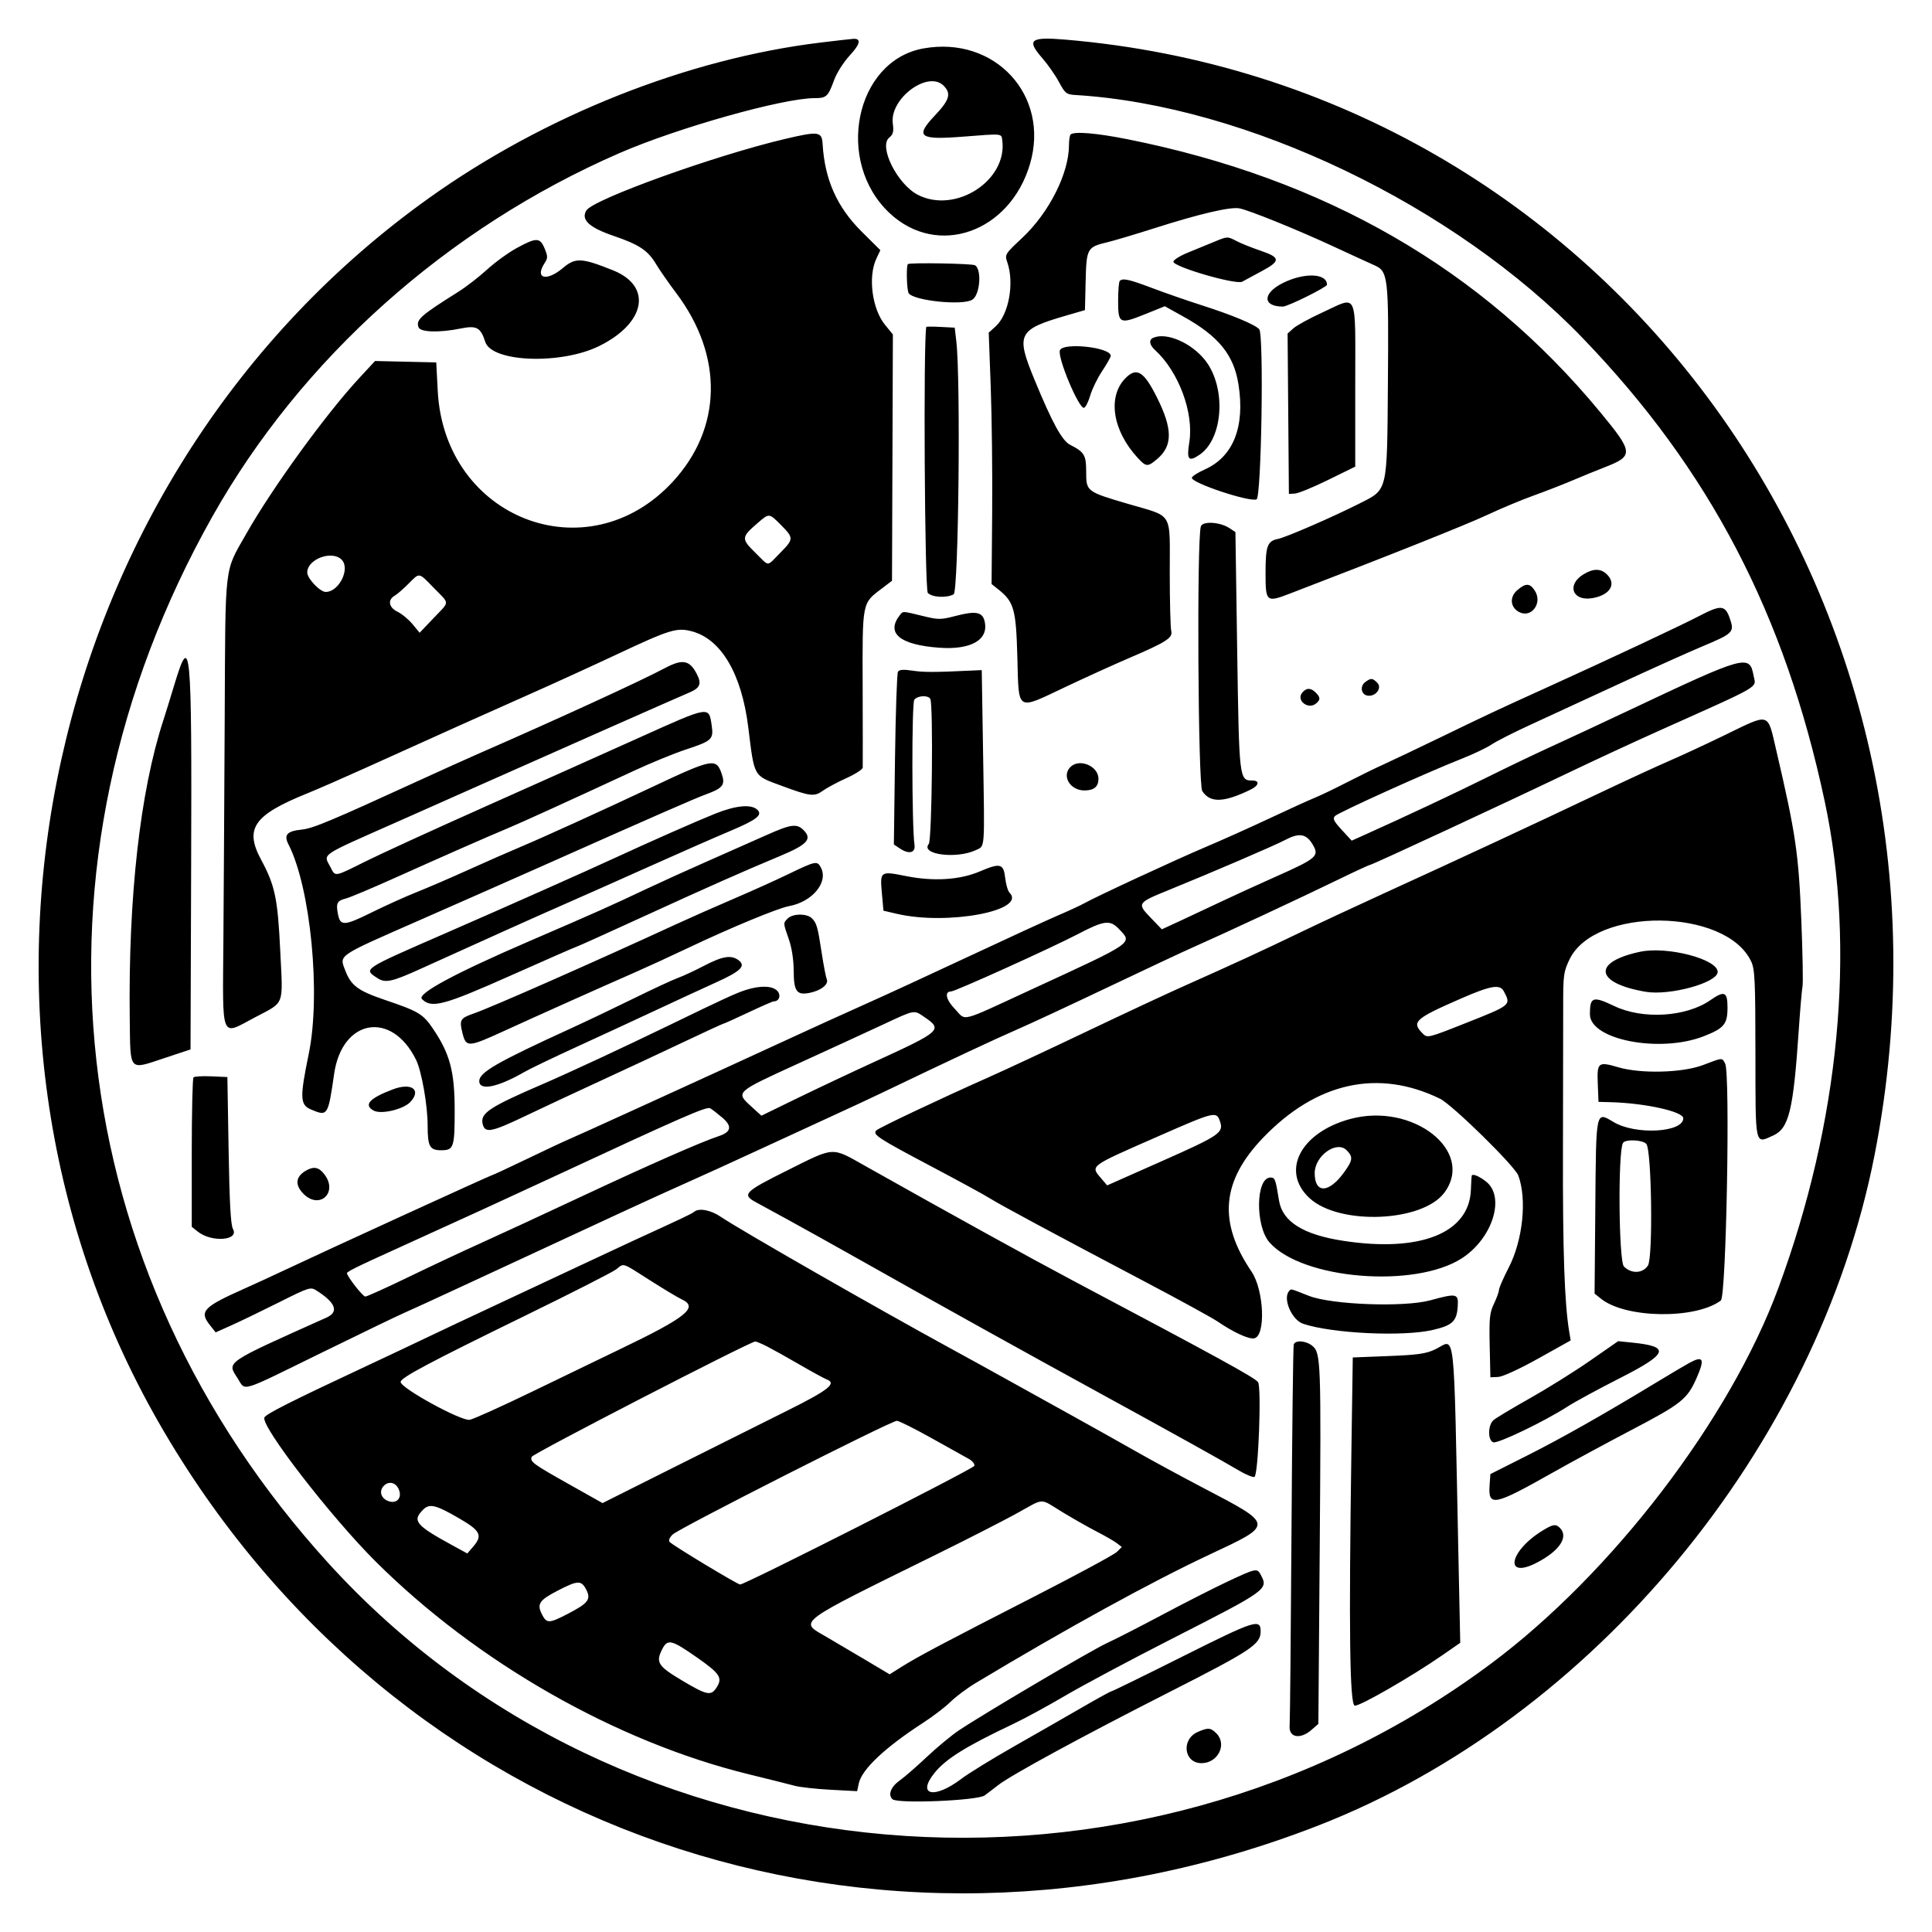 <svg width="1000" height="1000" viewBox="0 0 1000 1000" fill="none" xmlns="http://www.w3.org/2000/svg">
<path fill-rule="evenodd" clip-rule="evenodd" d="M424.844 22.015C355.986 30.35 281.874 59.774 221.985 102.552C22.464 245.065 -39.209 524.137 81.995 736.008C203.321 948.092 452.468 1034.67 682.689 944.747C824.568 889.33 940.59 749.347 970.289 597.755C1026.46 311.044 832.675 44.114 551.209 20.492C533.234 18.982 531.218 20.62 539.449 30.041C542.325 33.331 546.228 38.913 548.123 42.445C551.285 48.334 551.986 48.892 556.568 49.168C645.069 54.499 752.923 106.186 819.267 175.062C884.865 243.165 923.812 317.756 944.5 414.914C960.711 491.046 952.144 580.854 920.486 666.652C895.408 734.62 834.462 814.316 771.85 861.017C586.787 999.054 322.164 976.275 170.09 809.217C31.469 656.938 8.254 448.047 109.88 267.437C156.002 185.471 231.464 118.073 320.553 79.28C350.628 66.183 405.246 50.794 421.649 50.794C427.807 50.794 428.585 50.06 431.832 41.197C433.12 37.685 436.704 32.079 439.797 28.738C445.3 22.797 445.927 19.83 441.621 20.106C440.438 20.182 432.888 21.041 424.844 22.015ZM477.888 25.084C442.588 31.505 431.955 83.665 460.504 110.357C485.241 133.484 522.657 120.374 533.114 84.913C543.59 49.393 514.933 18.348 477.888 25.084ZM488.436 44.372C492.455 48.431 491.498 51.72 483.984 59.675C473.466 70.811 475.689 72.51 498.449 70.734C519.125 69.119 518.272 69.045 518.755 72.496C521.675 93.362 494.547 110.914 475.006 100.801C464.448 95.336 454.682 75.806 460.238 71.263C462.317 69.562 462.676 68.161 462.111 63.916C460.399 51.026 480.354 36.211 488.436 44.372ZM406.16 71.957C370.003 80.485 307.065 103.149 303.504 108.923C300.58 113.665 304.918 117.753 317.4 122.02C330.902 126.635 335.337 129.581 339.63 136.79C341.379 139.727 346.104 146.512 350.132 151.87C374.551 184.361 373.797 221.709 348.161 249.419C304.047 297.097 230.026 268.444 226.573 202.35L225.801 187.58L209.961 187.218L194.122 186.854L186.047 195.566C168.701 214.274 140.982 252.464 127.515 276.202C115.924 296.634 116.702 290.033 116.308 371.245C116.116 410.804 115.809 462.779 115.628 486.745C115.229 539.23 113.964 536.114 131.837 526.655C147.61 518.308 146.457 521.282 145.072 492.511C143.747 464.995 142.372 458.398 135.183 445.052C126.424 428.792 131.262 421.864 159.272 410.551C164.385 408.487 177.439 402.783 188.281 397.877C227.123 380.303 254.117 368.181 274.767 359.04C286.309 353.931 306.762 344.582 320.221 338.264C346.779 325.797 350.452 324.689 358.24 326.807C373.361 330.919 383.874 348.859 387.294 376.383C390.561 402.679 389.736 401.237 404.713 406.783C419.402 412.222 421.482 412.466 425.921 409.275C427.988 407.789 433.454 404.861 438.071 402.77C442.688 400.678 446.502 398.22 446.548 397.308C446.592 396.395 446.577 377.732 446.512 355.833C446.379 310.953 446.083 312.458 456.589 304.485L461.7 300.605L461.927 236.855L462.153 173.105L458.099 168.141C451.376 159.909 449.192 143.219 453.613 133.856L455.672 129.494L445.983 119.866C433.229 107.195 426.877 92.946 425.785 74.555C425.397 68.03 423.737 67.811 406.16 71.957ZM554.148 69.632C553.681 70.102 553.3 72.56 553.3 75.094C553.3 89.714 542.996 110.136 529.034 123.19C520.143 131.503 519.995 131.745 521.371 135.732C525.109 146.558 522.152 162.811 515.328 168.956L511.763 172.167L512.807 200.424C513.382 215.964 513.714 245.244 513.544 265.489L513.237 302.299L516.644 305.005C524.88 311.549 525.897 315.164 526.591 340.42C527.369 368.725 525.743 367.751 551.692 355.468C562.019 350.58 576.799 343.868 584.535 340.553C603.766 332.312 607.176 330.112 606.231 326.55C605.818 324.996 605.472 311.455 605.463 296.46C605.442 264.215 607.603 267.776 583.824 260.789C562.391 254.492 562.202 254.348 562.202 244.262C562.202 235.511 561.32 234.024 553.869 230.217C549.708 228.092 544.632 218.808 535.471 196.57C525.696 172.842 526.806 170.612 552.028 163.285L561.567 160.513L561.924 145.632C562.332 128.576 562.721 127.868 573.013 125.425C576.511 124.594 587.385 121.357 597.179 118.231C621.007 110.625 636.89 106.915 641.569 107.86C646.962 108.949 671.899 119.07 690.658 127.786C699.402 131.847 708.674 136.103 711.263 137.243C718.522 140.437 718.807 142.877 718.378 198.207C717.936 255.331 718.454 253.142 703.559 260.668C689.645 267.698 665.711 278.094 661.468 278.95C655.956 280.064 655.047 282.579 655.047 296.708C655.047 311.558 655.467 311.914 667.511 307.294C717.867 287.981 758.571 271.76 769.512 266.646C776.857 263.213 787.732 258.664 793.677 256.537C799.623 254.408 808.781 250.847 814.027 248.622C819.273 246.396 826.714 243.356 830.561 241.866C845.716 235.996 845.575 234.282 828.207 213.258C767.087 139.274 685.973 92.48 583.403 72.028C567.493 68.856 555.859 67.903 554.148 69.632ZM628.338 125.216C625.19 126.522 619.181 128.987 614.984 130.691C610.787 132.395 607.353 134.539 607.353 135.453C607.353 138.134 639.767 147.551 642.964 145.798C644.363 145.031 648.942 142.559 653.139 140.305C662.931 135.044 662.819 133.288 652.469 129.761C647.903 128.206 642.35 125.985 640.131 124.827C635.242 122.273 635.44 122.267 628.338 125.216ZM267.539 128.342C263.213 130.696 256.256 135.74 252.077 139.551C247.898 143.361 241.259 148.503 237.326 150.975C217.499 163.436 215.171 165.515 216.655 169.424C217.632 171.994 227.404 172.274 238.388 170.047C246.726 168.357 248.762 169.456 251.164 176.952C254.565 187.562 290.453 188.853 310.211 179.076C334.259 167.175 337.744 148.137 317.373 139.95C301.052 133.392 297.862 133.238 291.392 138.696C282.918 145.847 276.65 144.263 281.829 136.281C283.596 133.558 283.603 132.751 281.894 128.621C279.513 122.867 277.664 122.831 267.539 128.342ZM469.919 136.708C468.986 137.652 469.33 150.231 470.331 151.746C472.941 155.694 498.351 158.281 503.3 155.103C507.264 152.559 508.268 139.547 504.673 137.304C503.218 136.396 470.779 135.84 469.919 136.708ZM664.268 146.36C653.429 151.666 653.287 158.681 664.017 158.681C666.568 158.681 686.843 148.627 686.843 147.362C686.843 141.466 675.312 140.953 664.268 146.36ZM579.585 145.41C579.118 145.88 578.736 150.522 578.736 155.725C578.736 167.594 579.472 167.955 592.765 162.597L602.913 158.508L612.758 163.996C630.799 174.053 638.632 183.739 641.032 198.962C644.492 220.891 638.355 236.401 623.613 242.985C619.916 244.636 616.892 246.592 616.892 247.333C616.892 250.058 646.609 259.943 650.394 258.476C652.908 257.502 654.23 173.181 651.776 170.419C649.611 167.984 637.749 163.038 621.979 157.995C614.634 155.648 603.188 151.67 596.542 149.158C584.364 144.553 581.138 143.84 579.585 145.41ZM684.429 161.752C677.855 164.768 671.122 168.453 669.467 169.94L666.458 172.646L666.794 214.15L667.129 255.652L670.322 255.453C672.078 255.342 679.805 252.163 687.492 248.389L701.469 241.524V199.139C701.469 149.493 703.145 153.169 684.429 161.752ZM479.445 169.213C477.871 176.108 478.615 305.273 480.239 306.914C482.527 309.224 489.917 309.617 493.607 307.624C496.144 306.252 497.303 196.412 494.987 176.663L494.159 169.599L486.846 169.213C482.823 169.001 479.493 169.001 479.445 169.213ZM596.86 174.872C594.517 175.933 594.922 178.515 597.851 181.191C610.108 192.394 618.027 213.739 615.575 228.959C614.127 237.945 615.158 239.225 620.797 235.439C633.222 227.1 634.845 200.558 623.791 186.478C616.675 177.414 603.642 171.797 596.86 174.872ZM548.61 181.32C547.211 185.002 558.532 211.934 561.114 211.065C561.938 210.787 563.379 207.902 564.318 204.654C565.255 201.406 568.025 195.745 570.472 192.071C572.919 188.399 574.921 184.845 574.921 184.174C574.921 179.76 550.222 177.08 548.61 181.32ZM582.557 195.725C573.126 205.249 575.824 222.88 588.869 236.983C593.254 241.724 594.03 241.769 598.965 237.575C607.029 230.723 606.997 222.042 598.845 205.727C592.078 192.18 588.34 189.885 582.557 195.725ZM404.344 271.858C410.903 278.48 410.876 279.05 403.69 286.307C396.646 293.423 398.398 293.401 391.324 286.457C383.532 278.809 383.565 278.172 392.138 270.74C398.173 265.511 398.049 265.499 404.344 271.858ZM621.543 272.518C619.409 279.798 620.095 406.073 622.287 409.452C626.33 415.682 633.419 415.472 647.314 408.707C651.685 406.577 652.164 403.997 648.187 403.997C641.434 403.997 641.359 403.348 640.369 336.809L639.455 275.4L636.422 273.394C631.481 270.124 622.401 269.59 621.543 272.518ZM176.835 289.688C181.433 294.331 175.485 306.384 168.597 306.384C165.644 306.384 159.029 299.428 159.029 296.323C159.029 289.396 171.825 284.628 176.835 289.688ZM819.545 297.31C810.7 302.757 813.946 311.345 824.19 309.598C833.276 308.048 836.804 302.414 831.833 297.394C828.634 294.164 824.699 294.137 819.545 297.31ZM224.666 304.431C232.917 312.896 232.955 310.958 224.364 319.987L217.203 327.514L213.53 323.071C211.512 320.628 208.009 317.731 205.748 316.633C201.193 314.42 200.523 310.497 204.324 308.311C205.554 307.605 208.72 304.86 211.36 302.21C217.347 296.205 216.515 296.066 224.666 304.431ZM785.288 305.523C781.259 309.023 781.699 314.31 786.222 316.755C792.593 320.198 798.585 312.146 794.424 305.733C791.838 301.748 789.69 301.699 785.288 305.523ZM879.527 318.829C870.401 323.607 832.377 341.448 800.673 355.825C775.168 367.391 770.531 369.564 746.196 381.351C734.187 387.167 720.642 393.613 716.095 395.677C711.548 397.741 702.963 401.942 697.018 405.014C691.072 408.086 683.631 411.653 680.484 412.941C677.336 414.228 666.748 419.05 656.955 423.653C647.161 428.258 632.281 434.93 623.887 438.48C608.62 444.939 567.009 464.237 560.96 467.665C559.196 468.664 553.172 471.443 547.576 473.84C541.98 476.237 521.09 485.84 501.154 495.179C481.218 504.519 457.18 515.598 447.737 519.8C438.293 524.003 418.834 532.858 404.494 539.482C369.143 555.808 296.351 589.016 293.208 590.252C291.809 590.802 282.733 595.067 273.038 599.732C263.344 604.397 255.141 608.213 254.808 608.213C254.137 608.213 167.928 647.662 148.854 656.697C142.209 659.845 132.193 664.458 126.597 666.948C105.19 676.473 103.011 678.765 108.625 685.851L111.624 689.637L119.747 685.998C124.214 683.997 135.248 678.67 144.267 674.158C160.306 666.135 160.738 666.002 163.98 668.079C173.877 674.418 175.51 679.063 168.886 682.032C116.024 705.722 117.411 704.782 122.886 713.228C127.379 720.159 122.928 721.493 166.435 700.176C187.194 690.007 206.183 680.84 208.631 679.808C211.079 678.775 226.818 671.545 243.606 663.743C317.834 629.244 339.952 619.04 354.257 612.69C362.651 608.964 380.393 600.876 393.684 594.718C406.974 588.558 424.144 580.645 431.839 577.133C439.533 573.621 450.694 568.415 456.64 565.565C491.924 548.648 514.759 537.948 525.955 533.082C532.95 530.042 554.412 520.054 573.649 510.889C592.886 501.723 612.917 492.335 618.163 490.026C632.61 483.668 674.142 464.3 692.221 455.49C701.052 451.186 708.664 447.666 709.138 447.666C710.175 447.666 778.529 415.92 811.483 400.134C824.424 393.935 845.6 384.116 858.541 378.315C913.169 353.824 908.876 356.327 907.644 349.699C905.578 338.571 903.568 339.127 843.915 367.309C828.526 374.58 809.925 383.256 802.58 386.591C795.235 389.927 780.641 396.915 770.148 402.122C753.211 410.527 728.361 422.211 706.914 431.854L699.64 435.123L694.508 429.565C690.331 425.042 689.68 423.701 691.008 422.358C692.843 420.506 738.569 399.825 756.158 392.894C762.454 390.412 769.608 387.015 772.056 385.343C774.504 383.672 783.662 379.025 792.406 375.018C801.15 371.01 821.758 361.501 838.205 353.886C854.649 346.271 873.822 337.642 880.811 334.71C897.218 327.826 897.801 327.247 895.384 320.186C892.969 313.131 890.767 312.943 879.527 318.829ZM465.854 318.265C458.415 327.654 465.55 333.701 485.892 335.243C502.726 336.521 512.008 331.109 509.6 321.421C508.446 316.771 504.947 316.124 494.982 318.717C486.824 320.839 485.827 320.844 477.526 318.81C467.014 316.234 467.447 316.255 465.854 318.265ZM90.323 354.147C88.123 361.432 85.532 369.811 84.564 372.766C72.504 409.619 66.339 464.492 67.16 527.658C67.515 555.029 66.458 553.853 85.139 547.653L98.617 543.18L98.942 447.395C99.33 333.672 98.669 326.516 90.323 354.147ZM344.082 345.848C331.538 352.521 288.608 372.219 246.786 390.496C241.54 392.788 228.376 398.731 217.534 403.702C171.162 424.961 161.998 428.8 156.19 429.392C148.534 430.174 146.788 432.112 149.306 437.03C160.792 459.46 166.15 514.691 159.821 545.426C155.102 568.347 155.253 571.861 161.061 574.312C169.61 577.919 169.812 577.605 172.951 555.818C177.051 527.351 202.707 522.913 215.318 548.489C218.237 554.409 221.349 572.073 221.349 582.718C221.349 593.41 222.433 595.369 228.344 595.369C234.854 595.369 235.339 593.936 235.339 574.715C235.339 554.712 232.922 545.542 224.259 532.681C218.975 524.837 216.804 523.521 199.418 517.621C185.135 512.772 181.67 510.174 178.575 501.986C175.647 494.245 174.456 495.043 216.356 476.652C236.24 467.924 264.814 455.309 279.854 448.619C340.822 421.498 359.64 413.261 365.703 411.047C374.006 408.013 375.42 406.237 373.7 401.003C370.788 392.135 369.274 392.407 337.087 407.578C313.46 418.715 281.161 433.417 270.315 437.974C264.019 440.618 251.428 446.149 242.335 450.263C233.241 454.377 221.222 459.56 215.626 461.782C210.03 464.004 199.565 468.727 192.37 472.277C177.964 479.386 176.095 479.449 174.871 472.861C173.859 467.412 174.516 466.185 179.049 465.063C180.978 464.584 192.002 459.955 203.543 454.776C230.381 442.735 251.572 433.412 262.048 429.037C269.894 425.761 292.981 415.251 328.184 398.928C336.928 394.873 348.947 389.952 354.892 387.991C368.605 383.469 369.44 382.683 368.346 375.316C366.878 365.436 367.397 365.348 331.253 381.627C313.127 389.791 276.842 406.037 250.622 417.73C224.4 429.422 196.728 442.097 189.126 445.896C172.937 453.986 173.629 453.867 171.145 449.014C167.358 441.621 164.277 443.724 206.087 425.176C217.629 420.057 236.802 411.539 248.694 406.25C292.43 386.798 351.848 360.529 356.5 358.588C362.376 356.137 363.299 354.01 360.695 348.923C356.95 341.61 353.317 340.938 344.082 345.848ZM464.778 347.695C464.253 348.552 463.562 369.021 463.243 393.181L462.662 437.108L465.947 439.283C470.508 442.3 473.939 441.403 473.343 437.351C471.937 427.814 471.862 363.851 473.254 362.157C475.025 360.002 480.286 359.725 481.508 361.722C483.111 364.342 482.387 434.823 480.736 436.832C476.217 442.33 495.191 444.759 505.218 439.966C509.882 437.736 509.663 440.661 508.864 391.153L508.149 346.842L503.062 347.082C483.5 348.003 478.141 348.012 472.314 347.131C467.608 346.421 465.46 346.582 464.778 347.695ZM706.661 353.028C703.738 355.187 704.518 359.57 707.911 360.064C712.076 360.669 715.515 356.073 712.885 353.417C710.391 350.898 709.611 350.85 706.661 353.028ZM674.035 358.51C670.745 362.513 677.123 367.531 681.181 364.13C683.539 362.155 683.507 360.996 681.029 358.493C678.484 355.924 676.156 355.929 674.035 358.51ZM892.881 380.422C883.438 385.011 870.56 390.995 864.265 393.718C857.969 396.44 842.23 403.693 829.289 409.835C792.991 427.061 755.993 444.276 716.731 462.21C702.041 468.921 682.296 478.139 672.853 482.696C653.798 491.889 638.426 498.98 613.712 509.975C604.618 514.02 581.439 524.837 562.202 534.014C542.966 543.191 520.359 553.75 511.965 557.477C486.618 568.734 454.953 583.715 453.585 585.097C451.494 587.208 454.408 589.118 481.826 603.609C496.029 611.115 509.764 618.603 512.35 620.25C517.501 623.526 544.27 637.916 593.363 663.798C610.85 673.017 627.448 682.121 630.246 684.027C638.416 689.593 646.13 693.165 649.056 692.736C655.243 691.832 654.349 667.855 647.767 658.152C630.352 632.48 632.225 611.244 653.891 588.769C681.504 560.121 713.326 553.123 745.299 568.668C751.684 571.772 784.047 603.511 785.884 608.47C790.415 620.706 788.223 641.897 780.964 655.99C778.164 661.429 775.872 666.667 775.872 667.629C775.872 668.592 774.71 671.809 773.29 674.775C771.037 679.484 770.754 682.259 771.064 696.53L771.42 712.889L775.416 712.715C777.748 712.613 786.406 708.638 796.197 703.173L812.98 693.805L812.213 689.219C809.793 674.759 808.844 647.385 808.984 596.011C809.071 564.223 809.125 530.412 809.105 520.875C809.071 504.847 809.316 503.016 812.339 496.665C825.389 469.251 893.353 469.941 906.393 497.619C908.319 501.707 908.579 507.342 908.609 545.558C908.647 594.008 908.219 592.022 917.693 587.79C925.968 584.093 928.222 574.851 931.041 533.077C931.756 522.481 932.627 512.366 932.977 510.6C933.327 508.834 933.053 493.518 932.369 476.564C930.959 441.634 929.465 431.497 919.368 388.263C914.744 368.465 916.446 368.97 892.881 380.422ZM554.026 397.024C549.413 401.683 553.896 409.135 561.312 409.135C566.239 409.135 568.562 407.2 568.562 403.098C568.562 396.483 558.659 392.345 554.026 397.024ZM370.155 421.165C360.415 425.075 336.598 435.582 318.009 444.172C302.681 451.256 262.217 469.246 230.854 482.923C187.305 501.915 188.04 501.434 195.274 506.222C199.447 508.983 202.773 508.261 218.17 501.256C246.385 488.419 281.271 472.755 294.48 466.992C302.175 463.634 320.775 455.366 335.815 448.617C350.854 441.869 369.646 433.615 377.575 430.273C391.555 424.379 394.777 421.927 392.099 419.222C389.007 416.1 381.012 416.807 370.155 421.165ZM396.863 432.183C390.917 434.843 377.468 440.801 366.975 445.421C356.482 450.042 342.174 456.528 335.179 459.834C315.294 469.234 309.461 471.838 274.131 487.079C235.49 503.751 215.74 514.378 218.377 517.081C223.274 522.099 229.502 520.455 264.335 504.944C282.731 496.752 298.036 490.05 298.346 490.05C298.658 490.05 314.513 482.9 333.58 474.162C366.52 459.065 384.061 451.293 403.696 443.092C417.902 437.158 420.512 434.301 415.941 429.685C412.459 426.168 409.416 426.566 396.863 432.183ZM679.281 436.86C683.092 443.088 681.888 444.158 660.134 453.846C650.691 458.053 638.1 463.81 632.154 466.641C626.208 469.473 616.847 473.866 611.353 476.404L601.362 481.017L595.689 475.122C588.41 467.559 588.551 467.34 604.966 460.665C627.612 451.456 659.886 437.586 664.949 434.886C672.322 430.953 675.974 431.457 679.281 436.86ZM408.31 452.327C401.664 455.539 388.787 461.347 379.693 465.233C370.6 469.12 357.15 475.07 349.805 478.457C307.351 498.033 254.211 521.467 245.228 524.575C238.155 527.023 237.657 527.892 239.385 534.767C241.256 542.209 242.304 542.151 261.046 533.569C278.306 525.665 310.07 511.444 329.456 502.939C335.402 500.33 347.707 494.664 356.8 490.347C378.277 480.15 402.677 470.054 408.326 469.026C420.494 466.813 428.914 456.629 424.876 449.009C422.992 445.457 422.193 445.617 408.31 452.327ZM507.174 451.04C496.837 455.453 483.214 456.313 468.942 453.453C455.59 450.778 455.434 450.89 456.469 462.41L457.276 471.374L464.271 473.001C490.443 479.091 531.708 471.328 522.515 462.044C521.673 461.194 520.671 457.755 520.289 454.402C519.443 446.968 517.738 446.53 507.174 451.04ZM407.764 475.371C405.316 477.845 405.302 477.561 408.31 486.197C409.831 490.565 410.786 496.755 410.812 502.416C410.86 513.058 412.336 515.181 418.832 513.95C424.776 512.825 429.037 509.548 427.956 506.935C427.474 505.772 426.289 499.632 425.319 493.289C423.227 479.586 422.727 477.822 420.218 475.288C417.713 472.757 410.304 472.807 407.764 475.371ZM579.252 480.932C586.247 488.306 587.557 487.4 534.483 511.874C495.639 529.787 500.358 528.571 494.247 522.251C489.617 517.463 488.702 513.169 492.311 513.169C494.393 513.169 544.449 490.527 557.751 483.568C571.598 476.325 574.539 475.964 579.252 480.932ZM849.003 492.616C823.983 497.896 825.43 508.842 851.743 513.338C864.266 515.48 889.065 508.652 889.065 503.065C889.065 496.462 862.995 489.662 849.003 492.616ZM364.444 499.874C359.555 502.424 353.441 505.262 350.86 506.182C348.279 507.102 337.971 511.887 327.954 516.817C317.938 521.746 303.16 528.788 295.116 532.467C257.416 549.703 248.058 555.087 248.058 559.54C248.058 564.771 257.59 562.834 271.598 554.758C274.402 553.142 286.707 547.237 298.943 541.635C311.178 536.033 329.774 527.432 340.266 522.519C350.759 517.608 364.464 511.276 370.723 508.449C383.435 502.706 386.217 499.967 382.312 497.038C378.469 494.156 374.074 494.854 364.444 499.874ZM386.053 512.392C381.052 513.983 374.45 517.021 346.626 530.531C322.805 542.096 294.792 555.135 280.735 561.197C253.069 573.131 248.446 576.225 249.847 581.866C251.045 586.683 254.354 586.035 272.222 577.49C280.967 573.307 298.423 565.144 311.014 559.349C323.605 553.555 342.89 544.55 353.869 539.339C364.848 534.129 374.095 529.866 374.419 529.866C374.742 529.866 380.519 527.265 387.256 524.086C393.993 520.907 399.94 518.306 400.473 518.306C403.29 518.306 404.393 515.184 402.372 512.93C399.928 510.203 393.586 509.994 386.053 512.392ZM778.371 513.084C782.193 520.297 782.339 520.176 758.152 529.749C739.042 537.311 738.79 537.372 736.359 534.917C730.457 528.956 732.295 527.28 756.158 516.861C771.652 510.097 776.363 509.295 778.371 513.084ZM885.226 517.718C872.725 526.407 850.307 527.776 835.597 520.751C824.455 515.429 822.93 515.937 822.93 524.961C822.93 538.228 859.186 545.226 881.899 536.342C892.384 532.241 894.153 530.101 894.153 521.517C894.153 513.272 892.585 512.604 885.226 517.718ZM478.391 526.377C488.124 532.986 487.295 533.732 452.51 549.648C441.141 554.849 423.347 563.242 412.967 568.294L394.096 577.483L388.802 572.653C380.698 565.259 380.56 565.387 412.761 550.675C428.85 543.325 448.595 534.243 456.64 530.494C473.853 522.469 472.9 522.65 478.391 526.377ZM881.434 551.283C870.874 555.298 849.354 555.862 837.66 552.428C827.164 549.347 826.56 549.833 827.007 560.994L827.381 570.324L833.74 570.493C851.518 570.968 871.26 575.344 871.26 578.811C871.26 586.195 846.67 587.565 835.269 580.818C825.875 575.259 826.159 573.952 825.73 624.719L825.351 669.58L828.768 672.293C841.55 682.447 877.649 682.939 890.709 673.138C893.523 671.025 895.624 555.592 892.94 550.526C891.262 547.36 891.856 547.32 881.434 551.283ZM100.153 557.642C99.657 558.141 99.253 575.751 99.253 596.774V634.998L102.417 637.512C109.591 643.211 123.967 642.088 120.572 636.094C119.423 634.063 118.785 622.497 118.33 595.369L117.694 557.48L109.374 557.106C104.797 556.901 100.648 557.142 100.153 557.642ZM203.424 563.827C191.182 568.455 188.028 571.933 193.43 574.852C197.28 576.933 208.831 574.21 212.392 570.383C218.28 564.053 213.014 560.203 203.424 563.827ZM373.97 578.574C379.089 582.966 378.457 585.97 371.972 588.079C363.348 590.881 335.592 603.084 301.579 619.028C281.586 628.401 257.787 639.418 248.694 643.512C239.6 647.607 222.783 655.5 211.321 661.052C199.859 666.604 189.843 671.125 189.064 671.098C187.876 671.057 180.995 662.461 179.588 659.261C179.178 658.325 182.851 656.496 208.631 644.805C239.141 630.968 261.964 620.508 283.669 610.414C353.595 577.895 365.749 572.573 367.611 573.65C368.66 574.259 371.522 576.474 373.97 578.574ZM631.443 580.357C633.498 586.259 631.452 587.667 601.535 600.932L573.059 613.558L570.174 610.171C564.301 603.277 563.247 604.073 599.086 588.331C628.833 575.263 629.602 575.073 631.443 580.357ZM698.925 579.172C673.017 586.161 662.688 606.346 677.912 620.237C693.351 634.321 736.081 632.595 747.517 617.424C763.726 595.921 731.341 570.426 698.925 579.172ZM852.153 592.123C854.913 595.481 855.64 650.923 852.978 655.026C850.277 659.19 844.4 659.435 840.546 655.543C837.827 652.797 837.396 595.934 840.061 591.577C841.307 589.544 850.37 589.953 852.153 592.123ZM697.018 595.369C700.421 598.806 700.239 600.46 695.771 606.689C687.877 617.694 680.484 617.951 680.484 607.22C680.484 598.268 691.832 590.133 697.018 595.369ZM407.294 605.902C385.297 616.869 383.932 618.247 391.14 622.215C393.238 623.37 400.679 627.431 407.674 631.24C414.669 635.048 431.839 644.621 445.829 652.51C488.782 676.732 529.585 699.399 573.013 723.167C607.485 742.032 633.517 756.516 640.913 760.944C644.68 763.201 648.451 764.779 649.293 764.454C651.32 763.668 653.044 717.663 651.132 715.337C649.09 712.852 630.204 702.499 555.843 663.102C533.669 651.354 493.583 629.233 447.875 603.52C430.114 593.527 432.381 593.395 407.294 605.902ZM158.393 605.894C152.99 608.988 152.512 613.308 157.064 617.903C165.438 626.361 175.184 617.172 167.839 607.744C165 604.099 162.413 603.593 158.393 605.894ZM761.742 608.534C761.664 608.711 761.477 612.034 761.327 615.919C760.462 638.24 735.222 648.33 695.412 642.27C674.601 639.102 663.791 632.347 662.019 621.404C660.202 610.18 659.946 609.497 657.561 609.497C649.953 609.497 649.628 634.645 657.126 643.114C674.06 662.236 732.373 667.009 756.685 651.262C772.612 640.946 779.329 619.387 769.075 611.489C765.427 608.679 762.239 607.395 761.742 608.534ZM359.28 627.246C358.193 628.191 353.418 630.457 327.548 642.299C323.351 644.22 311.332 649.835 300.839 654.776C290.347 659.717 270.887 668.834 257.597 675.035C244.306 681.236 227.708 689.051 220.713 692.403C213.718 695.756 199.696 702.378 189.553 707.12C150.729 725.273 137.517 731.94 136.839 733.726C135.088 738.334 171.208 785.083 194.335 808.138C246.768 860.411 318.932 901.569 387.635 918.383C397.957 920.909 408.616 923.578 411.323 924.313C414.029 925.047 422.407 925.976 429.941 926.378L443.639 927.108L444.524 923.039C446.106 915.76 458.163 904.427 477.946 891.622C482.99 888.357 489.321 883.507 492.013 880.844C494.707 878.183 500.584 873.797 505.074 871.1C551.897 842.966 595.798 818.844 625.795 804.771C659.72 788.854 659.779 789.505 622.615 770.044C611.423 764.183 595.97 755.8 588.275 751.413C580.581 747.027 564.555 738.057 552.664 731.481C540.772 724.905 525.891 716.651 519.596 713.14C513.3 709.628 501.281 703.008 492.887 698.431C454.219 677.339 382.526 636.281 373.105 629.833C367.925 626.288 361.717 625.125 359.28 627.246ZM336.349 662.634C343.4 667.136 350.879 671.62 352.969 672.598C361.683 676.679 355.296 681.824 321.189 698.204C312.095 702.571 291.686 712.433 275.836 720.122C259.985 727.808 245.274 734.451 243.142 734.882C238.892 735.74 207.359 718.479 207.359 715.294C207.359 713.106 221.822 705.414 272.061 680.877C296.105 669.134 317.215 658.384 318.973 656.988C323.096 653.713 321.626 653.235 336.349 662.634ZM667.342 668.151C663.722 671.805 668.532 683.2 674.539 685.202C689.539 690.201 726.056 691.953 741.467 688.413C751.754 686.051 754.015 683.942 754.514 676.243C754.952 669.48 754.055 669.276 740.339 673.031C726.809 676.735 689.262 675.359 677.471 670.726C667.477 666.799 668.437 667.043 667.342 668.151ZM397.232 697.019C400.176 698.534 407.737 702.761 414.033 706.413C420.329 710.066 426.524 713.449 427.799 713.932C433.329 716.021 429.014 719.437 407.024 730.38C394.79 736.468 368.377 749.671 348.327 759.721L311.872 777.994L295.546 768.819C275.706 757.67 274.235 756.6 275.208 754.038C275.835 752.389 387.656 694.704 390.873 694.37C391.425 694.312 394.286 695.505 397.232 697.019ZM669.646 695.871C669.325 696.755 668.798 740.535 668.474 793.163C668.149 845.79 667.714 890.872 667.507 893.344C667.003 899.342 672.973 900.463 678.739 895.454L682.385 892.288L683.087 801.304C683.836 704.24 683.689 700.238 679.237 696.597C675.962 693.919 670.505 693.507 669.646 695.871ZM822.926 704.352C814.88 709.942 800.858 718.698 791.766 723.812C782.675 728.926 774.234 733.995 773.01 735.079C770.106 737.648 770.011 745.422 772.869 746.53C775.126 747.404 799.454 735.718 811.287 728.073C815.128 725.592 827.332 718.964 838.406 713.344C863.47 700.625 864.777 696.963 844.973 694.947L837.556 694.19L822.926 704.352ZM742.804 698.454C738.109 700.684 733.764 701.303 718.639 701.894L700.197 702.614L699.496 750.136C698.108 844.299 698.601 882.329 701.218 882.838C703.637 883.308 730.599 867.791 746.448 856.809L755.815 850.317L754.866 804.722C752.315 682.161 753.583 693.335 742.804 698.454ZM874.439 705.423C872.341 706.559 865.187 710.787 858.541 714.818C830.271 731.971 808.48 744.319 790.551 753.347L771.42 762.98L771.025 768.533C770.201 780.095 773.014 779.538 804.141 761.965C813.425 756.724 831.633 746.875 844.603 740.077C870.419 726.547 873.367 724.183 878.208 713.123C882.502 703.313 881.63 701.533 874.439 705.423ZM482.077 744.322C490.82 749.205 499.543 754.069 501.458 755.132C503.399 756.209 504.657 757.805 504.298 758.738C503.671 760.366 385.686 820.135 383.097 820.135C381.754 820.135 348.847 800.299 346.675 798.179C345.901 797.424 346.433 795.997 348.125 794.288C351.203 791.18 461.301 735.345 464.234 735.406C465.304 735.427 473.333 739.44 482.077 744.322ZM206.34 770.734C208.468 775.45 205.081 778.87 200.411 776.721C196.979 775.143 196.19 771.562 198.711 769.016C201.231 766.471 204.777 767.268 206.34 770.734ZM549.985 782.719C555.655 786.158 563.729 790.735 567.926 792.89C572.123 795.046 576.701 797.689 578.1 798.764L580.644 800.721L578.1 803.263C576.701 804.66 557.311 815.136 535.009 826.54C488.817 850.162 475.066 857.447 466.504 862.834L460.469 866.63L448.698 859.61C442.223 855.748 432.743 850.154 427.632 847.178C413.527 838.969 410.857 840.956 485.256 804.28C500.645 796.693 518.96 787.341 525.955 783.496C541.17 775.135 537.667 775.248 549.985 782.719ZM237.883 786.034C248.642 792.278 249.874 794.751 245.039 800.395L241.881 804.08L233.841 799.68C215.169 789.46 213.292 787.171 218.916 781.492C222.321 778.053 225.404 778.792 237.883 786.034ZM798.765 792.014C781.016 802.758 778.204 817.87 795.653 808.734C807.295 802.639 812.001 795.484 807.413 790.851C805.302 788.719 803.897 788.908 798.765 792.014ZM635.314 818.649C628.309 821.938 613.142 829.653 601.61 835.792C590.079 841.932 577.21 848.518 573.013 850.427C565.233 853.966 508.678 887.314 496.165 895.741C492.371 898.295 484.931 904.468 479.631 909.458C474.33 914.448 468.168 919.814 465.936 921.383C461.146 924.749 459.463 928.884 461.914 931.261C464.448 933.717 505.954 932.013 509.679 929.3C511.129 928.244 514.239 925.869 516.592 924.022C523.251 918.794 560.131 898.747 605.445 875.726C647.772 854.222 652.503 851.075 652.503 844.426C652.503 837.674 649.667 838.579 612.426 857.232C592.517 867.204 575.856 875.363 575.403 875.363C574.949 875.363 568.216 879.049 560.441 883.553C552.666 888.057 536.861 897.111 525.319 903.67C513.777 910.231 501.345 917.872 497.692 920.652C483.614 931.368 474.279 929.341 483.734 917.62C489.58 910.372 500.031 903.871 524.294 892.388C530.188 889.6 542.416 882.955 551.468 877.623C560.52 872.29 585.382 859.031 606.717 848.156C656.157 822.956 656.565 822.662 652.567 815.117C650.687 811.57 650.154 811.678 635.314 818.649ZM303.443 822.82C306.03 827.87 304.503 829.834 293.614 835.462C284.19 840.333 282.948 840.349 280.532 835.628C277.781 830.255 279.076 828.283 288.599 823.344C299.075 817.913 300.897 817.848 303.443 822.82ZM360.604 857.805C372.711 866.262 374.142 868.45 370.867 873.499C367.994 877.926 365.944 877.502 352.985 869.796C340.539 862.394 339.286 860.411 342.765 853.616C345.544 848.189 347.489 848.645 360.604 857.805ZM619.944 896.462C611.27 900.276 612.763 912.61 621.899 912.61C630.402 912.61 635.26 902.902 629.61 897.197C626.65 894.208 625.304 894.106 619.944 896.462Z" fill="black"/>
</svg>
